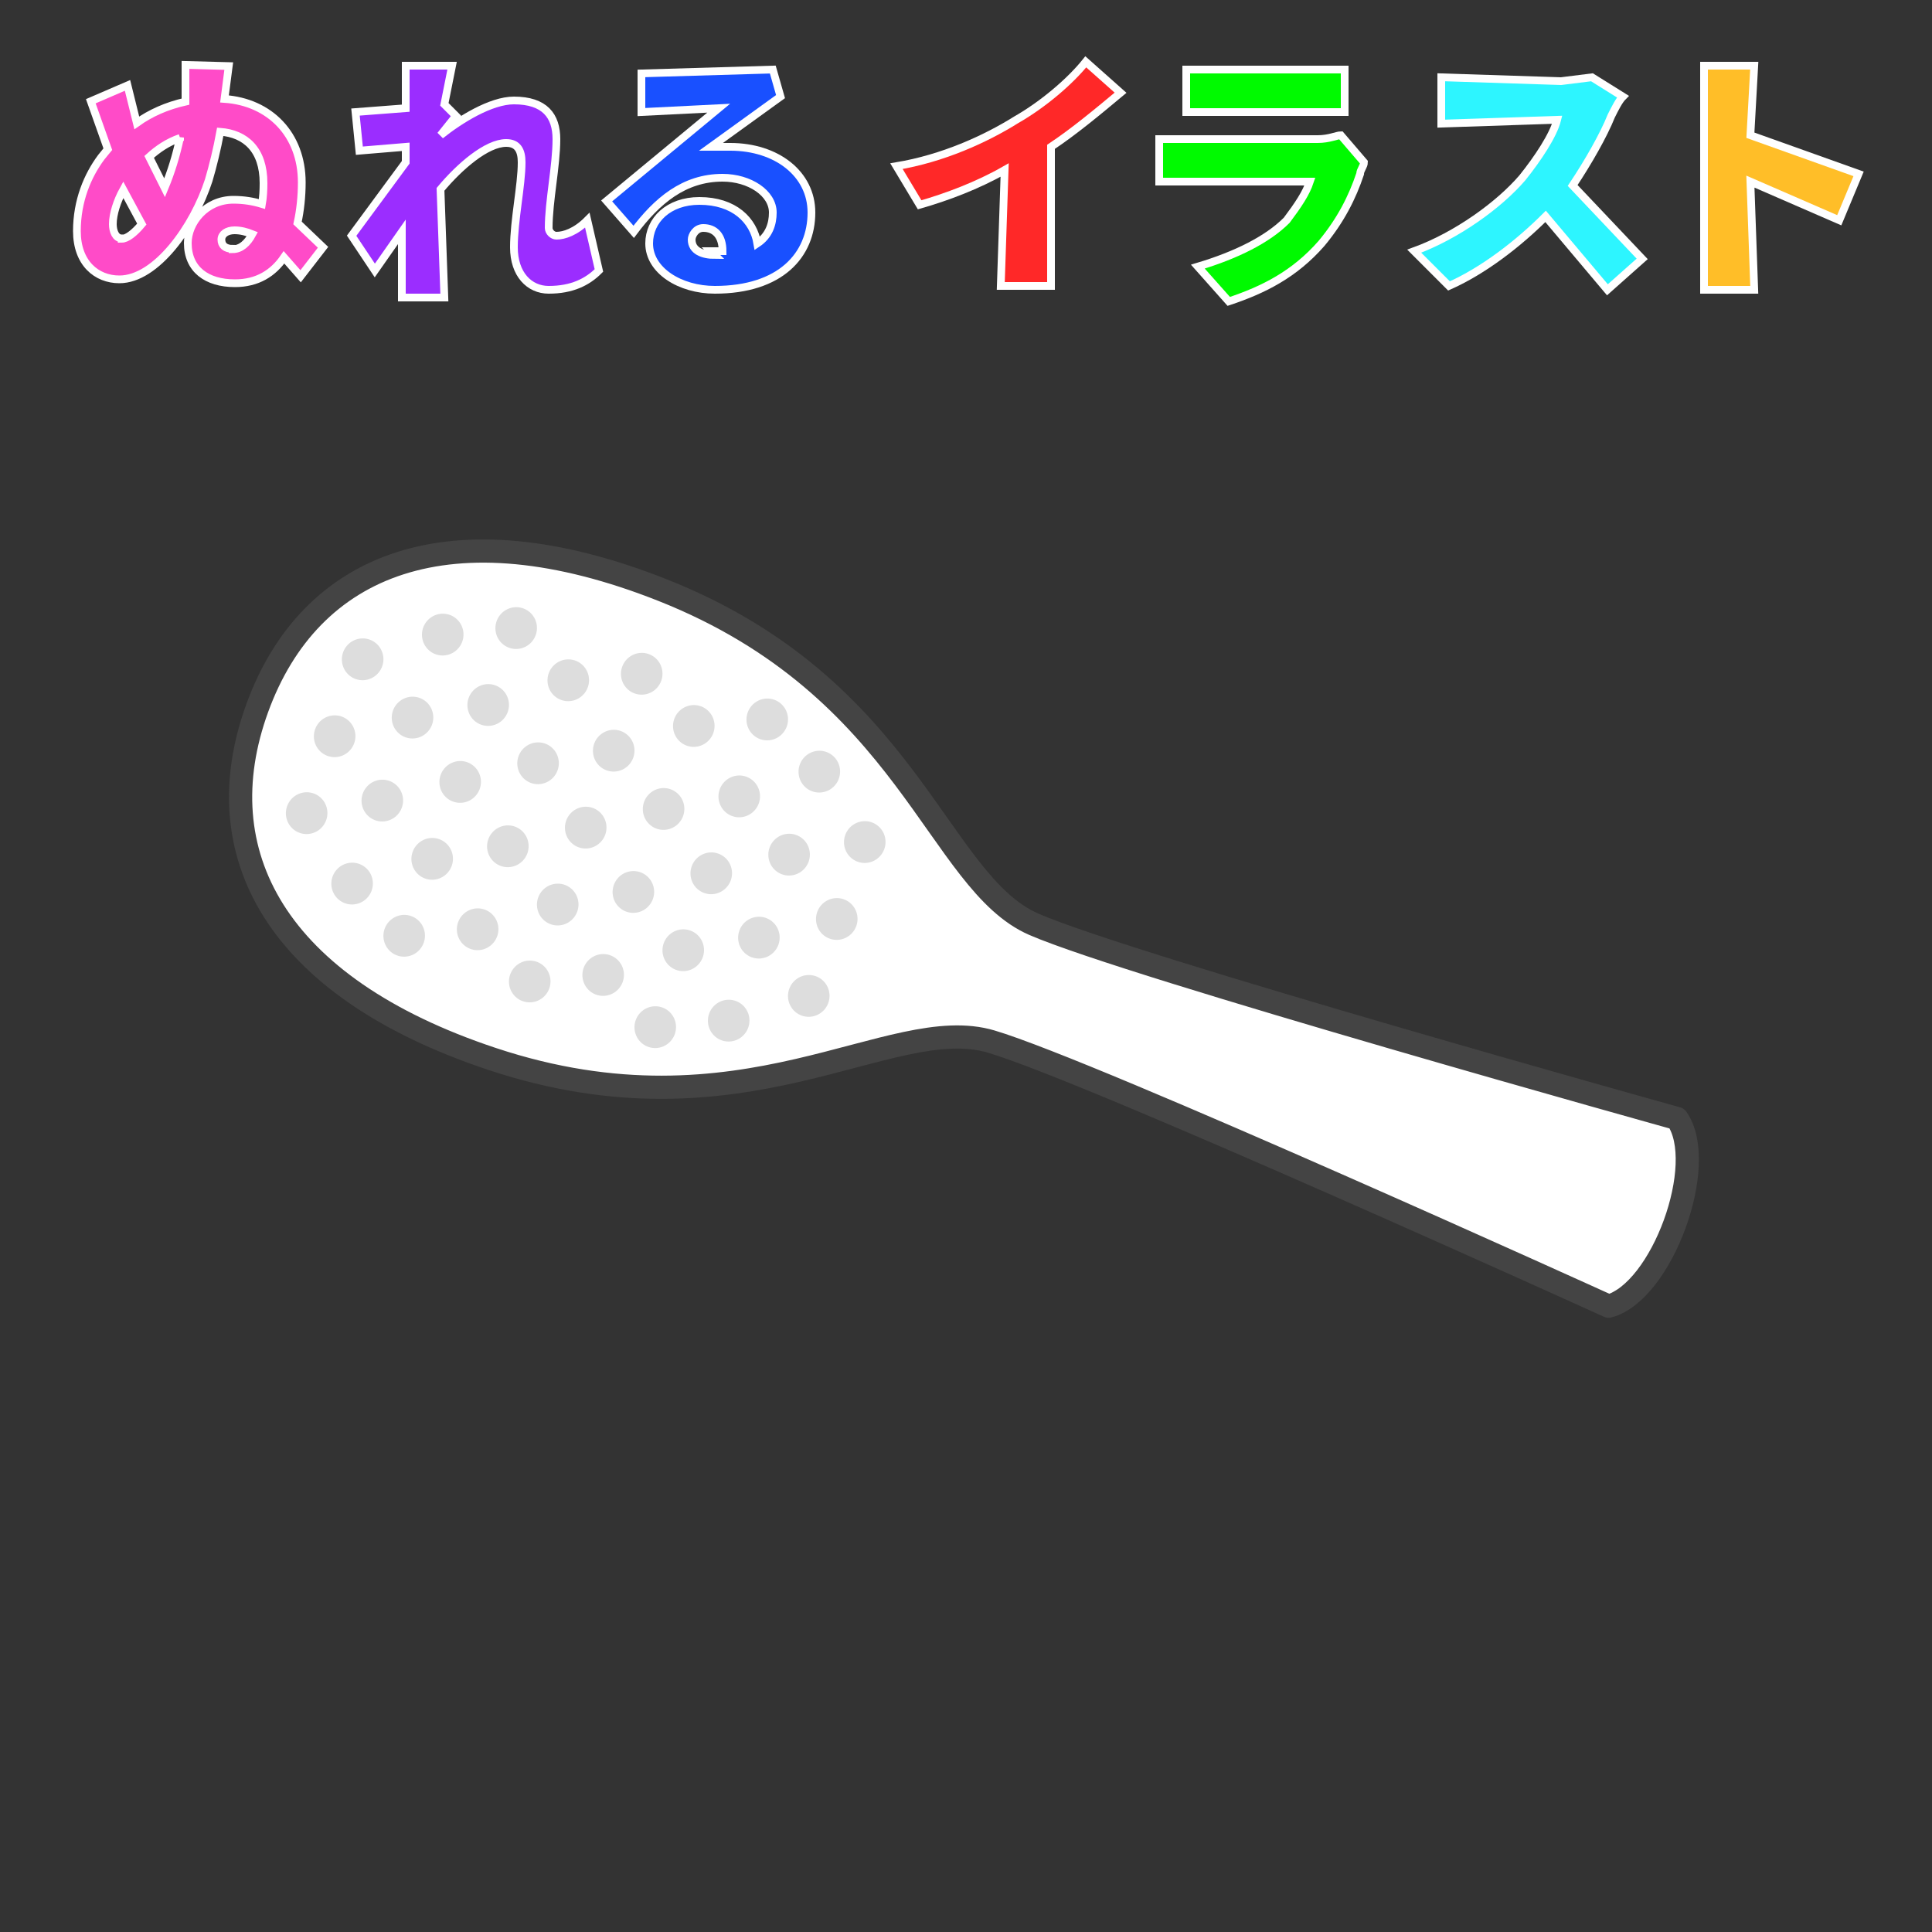 <?xml version="1.0" encoding="UTF-8" standalone="no"?>
<svg
   xmlns:dc="http://purl.org/dc/elements/1.1/"
   xmlns:cc="http://creativecommons.org/ns#"
   xmlns:rdf="http://www.w3.org/1999/02/22-rdf-syntax-ns#"
   xmlns:svg="http://www.w3.org/2000/svg"
   xmlns="http://www.w3.org/2000/svg"
   id="svg32"
   version="1.1"
   style="overflow:visible"
   viewBox="-250 -250 500 500"
   height="2000px"
   width="2000px">
  <rect x="-250" y="-250" width="500" height="500" fill="#333333" stroke="none"/>
  <defs
     id="defs36" />
  <rect
     id="rect2"
     fill-opacity="0"
     fill="rgb(0,0,0)"
     height="500"
     width="500"
     y="-250"
     x="-250" />
  <svg
     id="svg14"
     version="1.1"
     y="-250"
     x="-250"
     viewBox="-250 -250 500 500"
     height="500"
     width="500"
     style="overflow:visible">
    <g
       style="fill:#ffffff;stroke-linejoin:round"
       id="g12"
       transform="rotate(-70)">
      <path
         style="fill:#ffffff;fill-opacity:1;stroke:none;stroke-linecap:butt;stroke-linejoin:round"
         id="path4"
         d="m 37.41,-27.41 -74.594,0.355 c 10.544,15.605 20.278,27.415 21.033,39.893 1.655,27.373 -9.698,173.54 -9.698,173.54 8.171,11.739 43.517,11.739 51.688,0 0,0 -11.356,-146.17 -9.701,-173.54 0.76,-12.572 10.637,-24.468 21.272,-40.248 z" />
      <path
         style="fill:#ffffff;fill-opacity:1;stroke:none;stroke-linecap:butt;stroke-linejoin:round"
         id="path6"
         d="m 0,-195.193 c -39.821,0 -66.208,29.015 -64.552,88.141 1.045,37.319 14.786,61.374 27.373,80.002 a 123.68,229.22 0 0 0 37.182,10.664 123.68,229.22 0 0 0 37.417,-11.021 c 12.522,-18.579 26.098,-42.561 27.136,-79.644 1.655,-59.126 -24.734,-88.141 -64.555,-88.141 z" />
      <path
         style="fill:#dddddd;fill-opacity:1;stroke:none;stroke-linecap:butt;stroke-linejoin:round"
         id="path8"
         d="m -15.78,-35.59 a 5.411,5.369 0 0 1 -5.411,5.369 5.411,5.369 0 0 1 -5.411,-5.369 5.411,5.369 0 0 1 5.411,-5.369 5.411,5.369 0 0 1 5.411,5.369 z m 21.186,0 a 5.411,5.369 0 0 1 -5.411,5.369 5.411,5.369 0 0 1 -5.411,-5.369 5.411,5.369 0 0 1 5.411,-5.369 5.411,5.369 0 0 1 5.411,5.369 z m 21.186,0 a 5.411,5.369 0 0 1 -5.412,5.369 5.411,5.369 0 0 1 -5.411,-5.369 5.411,5.369 0 0 1 5.411,-5.369 5.411,5.369 0 0 1 5.412,5.369 z m 13.101,-17.286 a 5.411,5.369 0 0 1 -5.412,5.369 5.411,5.369 0 0 1 -5.411,-5.369 5.411,5.369 0 0 1 5.411,-5.369 5.411,5.369 0 0 1 5.412,5.369 z m -22.859,0 a 5.411,5.369 0 0 1 -5.411,5.369 5.411,5.369 0 0 1 -5.411,-5.369 5.411,5.369 0 0 1 5.411,-5.369 5.411,5.369 0 0 1 5.411,5.369 z m -22.858,0 a 5.411,5.369 0 0 1 -5.412,5.369 5.411,5.369 0 0 1 -5.411,-5.369 5.411,5.369 0 0 1 5.411,-5.369 5.411,5.369 0 0 1 5.412,5.369 z m -22.858,0 a 5.411,5.369 0 0 1 -5.412,5.369 5.411,5.369 0 0 1 -5.411,-5.369 5.411,5.369 0 0 1 5.411,-5.369 5.411,5.369 0 0 1 5.412,5.369 z m 13.1,-121 a 5.411,5.369 0 0 1 -5.411,5.369 5.411,5.369 0 0 1 -5.411,-5.369 5.411,5.369 0 0 1 5.411,-5.369 5.411,5.369 0 0 1 5.411,5.369 z m 21.186,0 a 5.411,5.369 0 0 1 -5.411,5.369 5.411,5.369 0 0 1 -5.411,-5.369 5.411,5.369 0 0 1 5.411,-5.369 5.411,5.369 0 0 1 5.411,5.369 z m 21.186,0 a 5.411,5.369 0 0 1 -5.412,5.369 5.411,5.369 0 0 1 -5.411,-5.369 5.411,5.369 0 0 1 5.411,-5.369 5.411,5.369 0 0 1 5.412,5.369 z m 13.101,17.286 a 5.411,5.369 0 0 1 -5.412,5.369 5.411,5.369 0 0 1 -5.411,-5.369 5.411,5.369 0 0 1 5.411,-5.369 5.411,5.369 0 0 1 5.412,5.369 z m -22.859,0 a 5.411,5.369 0 0 1 -5.411,5.369 5.411,5.369 0 0 1 -5.411,-5.369 5.411,5.369 0 0 1 5.411,-5.369 5.411,5.369 0 0 1 5.411,5.369 z m -22.858,0 a 5.411,5.369 0 0 1 -5.412,5.369 5.411,5.369 0 0 1 -5.411,-5.369 5.411,5.369 0 0 1 5.411,-5.369 5.411,5.369 0 0 1 5.412,5.369 z m -22.858,0 a 5.411,5.369 0 0 1 -5.412,5.369 5.411,5.369 0 0 1 -5.411,-5.369 5.411,5.369 0 0 1 5.411,-5.369 5.411,5.369 0 0 1 5.412,5.369 z m 68.575,69.146 a 5.411,5.369 0 0 1 -5.412,5.369 5.411,5.369 0 0 1 -5.411,-5.369 5.411,5.369 0 0 1 5.411,-5.369 5.411,5.369 0 0 1 5.412,5.369 z m -22.859,0 a 5.411,5.369 0 0 1 -5.411,5.369 5.411,5.369 0 0 1 -5.411,-5.369 5.411,5.369 0 0 1 5.411,-5.369 5.411,5.369 0 0 1 5.411,5.369 z m -22.858,0 a 5.411,5.369 0 0 1 -5.412,5.369 5.411,5.369 0 0 1 -5.411,-5.369 5.411,5.369 0 0 1 5.411,-5.369 5.411,5.369 0 0 1 5.412,5.369 z m -22.858,0 a 5.411,5.369 0 0 1 -5.412,5.369 5.411,5.369 0 0 1 -5.411,-5.369 5.411,5.369 0 0 1 5.411,-5.369 5.411,5.369 0 0 1 5.412,5.369 z m -8.084,17.287 a 5.411,5.369 0 0 1 -5.411,5.369 5.411,5.369 0 0 1 -5.411,-5.369 5.411,5.369 0 0 1 5.411,-5.369 5.411,5.369 0 0 1 5.411,5.369 z m 84.744,0 a 5.411,5.369 0 0 1 -5.412,5.369 5.411,5.369 0 0 1 -5.411,-5.369 5.411,5.369 0 0 1 5.411,-5.369 5.411,5.369 0 0 1 5.412,5.369 z m -63.558,0 a 5.411,5.369 0 0 1 -5.411,5.369 5.411,5.369 0 0 1 -5.411,-5.369 5.411,5.369 0 0 1 5.411,-5.369 5.411,5.369 0 0 1 5.411,5.369 z m 21.186,0 a 5.411,5.369 0 0 1 -5.411,5.369 5.411,5.369 0 0 1 -5.411,-5.369 5.411,5.369 0 0 1 5.411,-5.369 5.411,5.369 0 0 1 5.411,5.369 z m 21.186,0 a 5.411,5.369 0 0 1 -5.412,5.369 5.411,5.369 0 0 1 -5.411,-5.369 5.411,5.369 0 0 1 5.411,-5.369 5.411,5.369 0 0 1 5.412,5.369 z m -63.558,-34.573 a 5.411,5.369 0 0 1 -5.411,5.369 5.411,5.369 0 0 1 -5.411,-5.369 5.411,5.369 0 0 1 5.411,-5.369 5.411,5.369 0 0 1 5.411,5.369 z m 84.744,0 a 5.411,5.369 0 0 1 -5.412,5.369 5.411,5.369 0 0 1 -5.411,-5.369 5.411,5.369 0 0 1 5.411,-5.369 5.411,5.369 0 0 1 5.412,5.369 z m -63.558,0 a 5.411,5.369 0 0 1 -5.411,5.369 5.411,5.369 0 0 1 -5.411,-5.369 5.411,5.369 0 0 1 5.411,-5.369 5.411,5.369 0 0 1 5.411,5.369 z m 21.186,0 a 5.411,5.369 0 0 1 -5.411,5.369 5.411,5.369 0 0 1 -5.411,-5.369 5.411,5.369 0 0 1 5.411,-5.369 5.411,5.369 0 0 1 5.411,5.369 z m 21.186,0 a 5.411,5.369 0 0 1 -5.412,5.369 5.411,5.369 0 0 1 -5.411,-5.369 5.411,5.369 0 0 1 5.411,-5.369 5.411,5.369 0 0 1 5.412,5.369 z m -63.558,-34.573 a 5.411,5.369 0 0 1 -5.411,5.369 5.411,5.369 0 0 1 -5.411,-5.369 5.411,5.369 0 0 1 5.411,-5.369 5.411,5.369 0 0 1 5.411,5.369 z m 84.744,0 a 5.411,5.369 0 0 1 -5.412,5.369 5.411,5.369 0 0 1 -5.411,-5.369 5.411,5.369 0 0 1 5.411,-5.369 5.411,5.369 0 0 1 5.412,5.369 z m -63.558,0 a 5.411,5.369 0 0 1 -5.411,5.369 5.411,5.369 0 0 1 -5.411,-5.369 5.411,5.369 0 0 1 5.411,-5.369 5.411,5.369 0 0 1 5.411,5.369 z m 21.186,0 a 5.411,5.369 0 0 1 -5.411,5.369 5.411,5.369 0 0 1 -5.411,-5.369 5.411,5.369 0 0 1 5.411,-5.369 5.411,5.369 0 0 1 5.411,5.369 z m 21.186,0 a 5.411,5.369 0 0 1 -5.412,5.369 5.411,5.369 0 0 1 -5.411,-5.369 5.411,5.369 0 0 1 5.411,-5.369 5.411,5.369 0 0 1 5.412,5.369 z m 13.101,17.287 a 5.411,5.369 0 0 1 -5.412,5.369 5.411,5.369 0 0 1 -5.411,-5.369 5.411,5.369 0 0 1 5.411,-5.369 5.411,5.369 0 0 1 5.412,5.369 z m -22.859,0 a 5.411,5.369 0 0 1 -5.411,5.369 5.411,5.369 0 0 1 -5.411,-5.369 5.411,5.369 0 0 1 5.411,-5.369 5.411,5.369 0 0 1 5.411,5.369 z m -22.858,0 a 5.411,5.369 0 0 1 -5.412,5.369 5.411,5.369 0 0 1 -5.411,-5.369 5.411,5.369 0 0 1 5.411,-5.369 5.411,5.369 0 0 1 5.412,5.369 z m -22.858,0 a 5.411,5.369 0 0 1 -5.412,5.369 5.411,5.369 0 0 1 -5.411,-5.369 5.411,5.369 0 0 1 5.411,-5.369 5.411,5.369 0 0 1 5.412,5.369 z" />
      <path
         style="fill:none;stroke:#444444;stroke-width:6;stroke-linecap:butt;stroke-linejoin:round;stroke-opacity:1"
         id="path10"
         d="m 0,-195.193 c -39.821,0 -66.207,29.016 -64.552,88.142 1.92,68.584 46.753,92.522 48.408,119.9 1.655,27.373 -9.698,173.54 -9.698,173.54 8.171,11.739 43.517,11.739 51.688,0 0,0 -11.356,-146.17 -9.701,-173.54 1.655,-27.373 46.491,-51.312 48.411,-119.9 1.655,-59.126 -24.734,-88.142 -64.555,-88.142 z" />
    </g>
  </svg>
  <g
     style="stroke:#ffffff;stroke-width:2"
     id="g30">
    <path
       style="fill:#ff4bc8"
       id="path16"
       d="m -189.8,-185.6 c -1.9,0 -2.9,-0.9 -2.9,-2.4 0,-1.4 1.4,-2.4 3.4,-2.4 1.6,0 3.1,0.4 4.6,1 -1.3,2.4 -3,3.9 -5.1,3.9 z m -28.7,-2.7 c -1.6,0 -2.3,-1.9 -2.3,-3.7 0,-2.6 1.1,-6 2.7,-8.9 l 4.8,8.9 c -2,2.4 -3.9,3.8 -5.2,3.8 z m 15.1,-26.1 c -1,4.7 -2.3,8.9 -4,13 l -4,-8 c 2.2,-2 4.8,-3.8 8,-4.9 z m 37,28.4 -6.6,-6.3 c 0.7,-3.2 1.1,-6.8 1.1,-10.5 0,-12.4 -8.3,-20.8 -20,-21.6 l 1.1,-8.5 -11.2,-0.3 v 9.5 c -4.9,1.1 -9.1,3 -12.6,5.5 l -2.4,-9.7 -9.5,4.1 4.4,12.4 c -0.6,0.7 -1.1,1.4 -1.7,2.1 -3.5,4.7 -6.3,11.2 -6.3,19.1 0,8.3 5.1,12.5 11,12.5 9.5,0 19.2,-13.6 23.1,-25.6 1.1,-3.7 2.2,-8.2 3,-12.6 6.5,0.5 11.2,4.6 11.2,13.3 0,1.8 -0.1,3.7 -0.4,5.4 -2.3,-0.7 -4.7,-1.1 -7.4,-1.1 -7.2,0 -11.8,6 -11.8,11.2 0,6.8 4.9,10.4 12.2,10.4 5.8,0 9.9,-2.6 12.7,-6.7 l 4.3,4.9 z" />
    <path
       style="fill:#9b2dff"
       id="path18"
       d="m -98,-193 c -3,3 -6,4 -8,4 -1,0 -2,-1 -2,-2 0,-7 2,-16 2,-23 0,-6 -3,-10 -11,-10 -6,0 -14,5 -19,9 l 4,-5 -3,-3 2,-10 h -12 v 11 l -13,1 1,10 12,-1 v 4 l -14,19 6,9 7,-10 v 17 h 11 l -1,-28 c 5,-6 12,-12 17,-12 3,0 4,2 4,5 0,6 -2,15 -2,22 0,7 4,11 9,11 6,0 10,-2 13,-5 z" />
    <path
       style="fill:#1950ff"
       id="path20"
       d="m -65,-184 c -3,0 -6,-1 -6,-4 0,-1 1,-3 3,-3 3,0 5,2 5,6 -1,0 -2,0 -3,0 z m 15,-48 -34,1 v 10 l 20,-1 -29,24 7,8 c 6,-8 13,-14 23,-14 7,0 13,4 13,9 0,3 -1,6 -4,8 -1,-6 -6,-11 -15,-11 -8,0 -13,5 -13,11 0,7 8,12 17,12 17,0 25,-9 25,-20 0,-10 -9,-17 -21,-17 -2,0 -3,0 -5,0 l 18,-13 z" />
    <path
       style="fill:#ff2828"
       id="path22"
       d="m 22,-212 c 6,-4 12,-9 18,-14 l -9,-8 c -4,5 -11,11 -18,15 -8,5 -19,10 -31,12 l 6,10 c 7,-2 15,-5 22,-9 l -1,30 h 13 z" />
    <path
       style="fill:#00fa00"
       id="path24"
       d="m 97,-215 c -1,0 -3,1 -6,1 H 50 v 11 h 39 c -1,3 -3,6 -6,10 -5,5 -13,9 -23,12 l 8,9 c 9,-3 17,-7 24,-15 5,-6 8,-12 10,-18 0,-1 1,-2 1,-3 z m -40,-6 h 41 v -11 H 57 Z" />
    <path
       style="fill:#2df5ff"
       id="path26"
       d="m 162,-230 -8,1 -31,-1 v 12 l 30,-1 c -1,4 -5,10 -9,15 -6,7 -17,15 -28,19 l 9,9 c 9,-4 18,-11 25,-18 l 16,19 9,-8 -18,-19 c 4,-6 8,-13 10,-18 1,-2 2,-4 3,-5 z" />
    <path
       style="fill:#ffbe28"
       id="path28"
       d="m 231,-205 -28,-10 1,-18 h -13 v 58 h 13 l -1,-28 23,10 z" />
  </g>
</svg>
